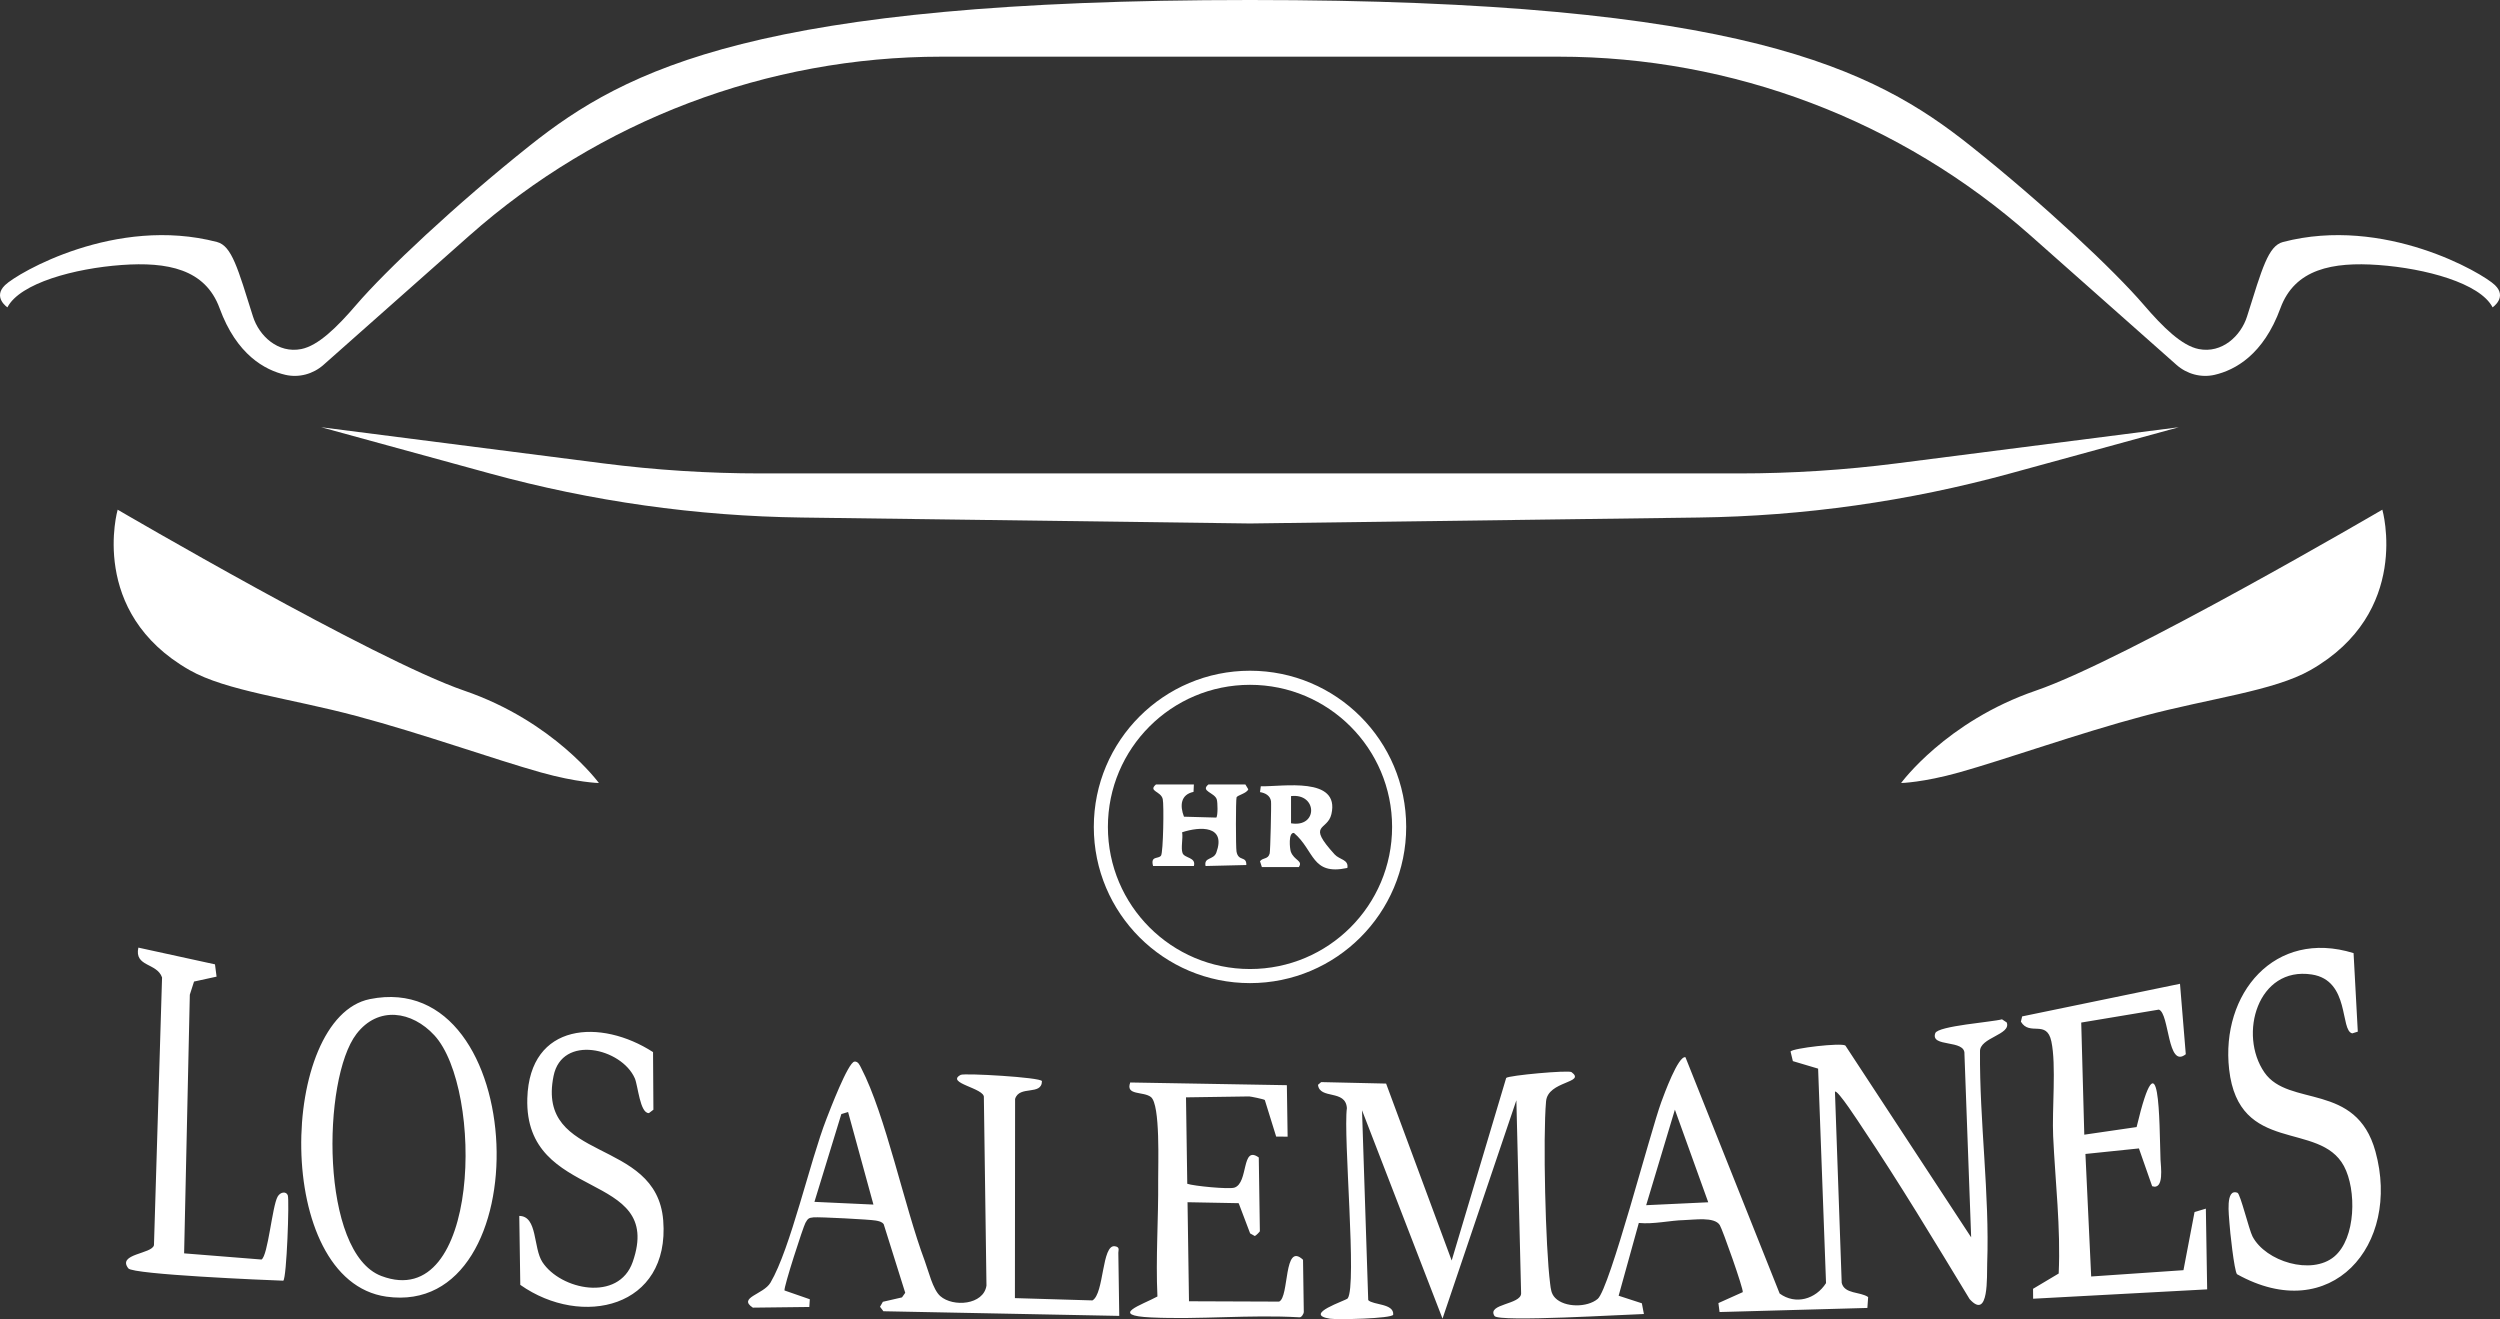 <?xml version="1.0" encoding="UTF-8"?>
<svg xmlns="http://www.w3.org/2000/svg" xmlns:xlink="http://www.w3.org/1999/xlink" xmlns:xodm="http://www.corel.com/coreldraw/odm/2003" xml:space="preserve" width="453.606mm" height="239.343mm" version="1.0" style="shape-rendering:geometricPrecision; text-rendering:geometricPrecision; image-rendering:optimizeQuality; fill-rule:evenodd; clip-rule:evenodd" viewBox="0 0 23444.83 12370.54">
 <rect x="0" y="0" width="23444.83" height="12370.54" fill="#333333" stroke="none"/>
 <defs>
  <style type="text/css">
   
    .fil1 {fill:white}
    .fil0 {fill:white;fill-rule:nonzero}
   
  </style>
 </defs>
 <g id="Capa_x0020_2">
  <path class="fil0" d="M19517.6 9589.48l28.68 1051.5 490.63 -71.48c221.3,-927.39 212.21,-39.48 224.27,306.16 2.07,58.91 36.94,286.98 -78.41,248.54l-124.06 -354.41 -501.72 51.95 53.91 1149.04 865.46 -59.14 103.96 -545.36 106.05 -31.81 12.25 757.01 -1632.04 87.79 -0.8 -93.01 240.52 -143.47c19.56,-430.75 -32.1,-859.11 -51.97,-1287.88 -11.58,-249.89 30.37,-667.01 -16.7,-888.64 -44.23,-208.2 -203.5,-46.39 -285.78,-185.16l11.75 -49.45 1480.29 -305.81 54.3 660.47c-174.24,139.78 -151.98,-383.12 -252.33,-418.37l-728.24 121.51zm-17790.98 2164.42l725.65 57.85c60.59,-35.21 99.92,-497.82 151.02,-589.31 25.98,-46.52 82.06,-52.16 95.71,-12.05 15.5,45.47 -10.58,775.42 -42.33,799.84 -166.41,-5.65 -1407.9,-57.98 -1452.92,-115.24 -108.76,-138.35 223.57,-134.14 240.08,-218.28l75.91 -2510.33c-48.62,-139.44 -261.79,-97.29 -222.2,-279.72l718.53 156.96 14.88 115.25 -211.33 46.12 -39.57 123.16 -53.43 2425.75zm3143.11 -351.17c173.03,1.93 129.09,298.5 216.9,433.03 169.61,259.84 715.02,376.84 846.97,-1.74 302.75,-868.51 -1017.79,-551.55 -988.53,-1533.96 21.26,-714.41 692.25,-748.26 1179.11,-433.58l3.46 540.13 -41.96 31.87c-84.49,3.52 -102.44,-257.86 -132.64,-326.51 -124.15,-282.12 -682.13,-414.51 -761.78,-21.84 -166.38,820.1 966.37,566.34 1028.41,1355.72 64.31,818.41 -763.06,1010.42 -1340.44,603.4l-9.49 -646.52zm-796.71 -1694.18c-209.13,-226.88 -526.52,-277.77 -730.09,-12.3 -323.66,422.09 -341.24,2053.05 233.92,2270.13 928.48,350.43 959.99,-1754.66 496.18,-2257.83zm-604.41 -339.11c1506.34,-303.2 1607.34,2997.57 153.89,2790.27 -1069.92,-152.58 -1004.72,-2618.99 -153.89,-2790.27zm8606.57 1290.01l-107.31 -0.58 -106.57 -343.12c-9.78,-8.18 -134.43,-33.72 -147.01,-33.53l-592.12 8.69 11.89 810.43c59.71,21.21 390.39,53.28 442.52,35.98 133.74,-44.43 63,-401.05 228.12,-282.63l10.16 692.05c0.05,3.26 -37.76,42.91 -47.6,44.55l-43.68 -24.54 -107.39 -283.44 -479.58 -8.96 13.63 928.8 844.82 3.21c97.51,-40.25 40.11,-566.01 224.63,-392.33l7.22 491.72c0.16,10.88 -21.35,54.05 -44.42,47.59 -458.19,-26.32 -930.1,22.67 -1386.31,1.55 -405.12,-18.75 -86.44,-117.31 58.17,-196.6 -17.04,-362.27 10.33,-727.93 6.95,-1088.54 -1.36,-145.15 21.99,-711.2 -68.28,-782.03 -70.4,-55.26 -241.41,-11.41 -193.58,-136.26l1468.67 25.36 7.09 482.62zm-4121.9 -231.06l-63.3 19.34 -252.3 823.22 553.31 25.45 -237.71 -868.01zm2542.94 1911.88l-2211.67 -43.48 -31.84 -42.03 26.71 -46.7 179.32 -41.24 30.39 -43.06 -201.84 -643.24c-17.08,-24.26 -47.57,-29.26 -74.36,-34.37 -53.18,-10.18 -528,-34.69 -583.22,-29.99 -47.4,4.03 -53.76,12.49 -76.29,51.32 -20.81,35.85 -204.39,602.13 -196.48,634.38l237.4 82.5 -4.74 72.32 -529.43 6.35c-144.59,-94.95 99.5,-122.82 165.19,-234.33 189.13,-320.96 368.7,-1134.97 525.39,-1536.6 29.6,-75.86 201.69,-528.84 262.22,-536.49 34.78,-4.39 50.56,36.09 63.05,60.1 229.19,440.64 404.23,1297.45 595.96,1808.33 34.49,91.95 75.37,268.78 145.73,330.64 120.47,105.93 406.47,83.17 433.3,-98.57l-24.44 -1764.29c11.7,-87.7 -365.31,-133.87 -216.91,-211.95 33.79,-17.79 748.39,22.79 761.55,58.61 -1.16,139.19 -212.69,36.56 -251.82,167.47l-1.7 1867.66 727.28 21.5c110.93,-63.96 85.93,-527.37 210.49,-507.9 49.33,7.72 31.72,37.19 32.08,61.18l8.68 591.89zm5523.45 -1065.38l-312.7 -868.67 -269.34 895.99 582.04 -27.33zm1188.36 -1036.74l63.25 1792.6c26.66,106.69 172.74,80.78 248,132.87l-7.23 102.15 -1386.3 38.36 -10.71 -84 228.5 -102.6c6.45,-32.61 -190.29,-588.99 -215.77,-628.97 -51.1,-80.25 -239.22,-48.77 -333.6,-46.64 -134.17,3.02 -285.17,40.54 -425.58,26.89l-189.21 682.43 217.79 70.89 19.16 100.6c-164.1,3.76 -1363.13,77.59 -1401.03,18.69 -74.29,-115.43 248.3,-105.58 249.49,-211.82l-44.5 -1811.3 -692.53 2047.58 -754.92 -1953.79 58.13 1780.29c44.51,47.11 243.43,30.27 234.32,136.75 -12.53,36.71 -524,48.26 -592.32,37.61 -262.38,-40.93 150.91,-170.05 165.73,-190.66 88.04,-122.3 -43.13,-1522.72 -7.73,-1784.41 -12.01,-178.64 -254.86,-77.97 -271.12,-218.35l29.84 -25.46 609.05 13.83 614.9 1659.41 511.2 -1712.37c22.42,-24.01 585.18,-74.93 612.67,-54.54 139.69,103.54 -221.43,80.23 -238.82,273.61 -30.12,334.7 -5.26,1370.47 37.93,1707.9 6.53,51.05 9.13,96.17 47.6,135.87 89.19,91.94 301.7,91.65 398.98,9.11 111.61,-94.69 496.27,-1574.94 595.87,-1845.22 26.02,-70.62 158.86,-436.73 226.85,-421.08l883.44 2216.23c149.1,108.7 338.59,53.37 434.92,-97.73l-74.25 -2011.33 -236.8 -70.45 -21.74 -90.27c19.95,-31.13 475.46,-83.69 514.17,-55.87l1179.57 1798.62 -62.92 -1718.99c9.88,-140.76 -322.29,-58.49 -273.61,-195.46 24.41,-68.69 536.33,-104.47 625.71,-130.16l44.33 29.44c45.18,116.14 -256.7,140.62 -250.53,273.52 -5.51,650.72 90.72,1339.6 67.42,1986.36 -4.23,116.97 18.54,538.33 -164.95,334.35 -327.62,-539.76 -654.49,-1083.69 -1005.96,-1608.12 -20.44,-30.5 -235.31,-363.9 -256.68,-336.38zm4681.83 1546.41c205.26,-171.08 210.67,-627.71 91.35,-849.23 -230.92,-428.72 -985.51,-101.55 -1076.6,-906.84 -80.16,-708.7 426.38,-1320.03 1166.92,-1090.3l39.69 736.52 -52.03 16.15c-116.32,-25.35 -18.15,-497.11 -379.85,-552.3 -506.71,-77.34 -690.08,562.22 -443.66,918.86 228.08,330.11 860.25,86.23 1040.85,740.3 242.51,878.14 -416.03,1643.86 -1298.2,1151.48 -26.08,-31.21 -67.54,-413.83 -70.93,-481.61 -3.27,-65.43 -40.69,-327.06 75.63,-281.61 26.79,10.47 108.35,347.71 141.04,409.81 123.64,234.83 553.16,365.96 765.78,188.77z"></path>
  <path class="fil0" d="M4352.83 6476.66c-842.42,-288.84 -3249.37,-1696.88 -3249.37,-1696.88 0,0 -276.79,962.76 673.94,1504.33 343.9,195.88 941.31,263.99 1563.83,430.24 623.27,166.43 1287.25,404.93 1731.67,529.52 338.85,95 543.56,99.28 543.56,99.28 0,0 -421.21,-577.66 -1263.64,-866.49zm14739.17 0c842.42,-288.84 3249.37,-1696.88 3249.37,-1696.88 0,0 276.79,962.76 -673.94,1504.33 -343.9,195.88 -941.31,263.99 -1563.83,430.24 -623.27,166.43 -1287.25,404.93 -1731.67,529.52 -338.85,95 -543.56,99.28 -543.56,99.28 0,0 421.21,-577.66 1263.64,-866.49zm-7369.58 -2036.87l4585.95 0c494.67,0 988.81,-31.53 1479.48,-94.38l2645.02 -338.87 -1583.34 433.9c-952.77,261.08 -1934.9,399.86 -2922.7,412.95l-4204.41 55.74 -4204.41 -55.74c-987.8,-13.09 -1969.92,-151.87 -2922.7,-412.95l-1583.34 -433.9 2645.02 338.87c490.67,62.85 984.81,94.38 1479.48,94.38l4585.95 0zm0 -4439.79c4608.25,0 5848.38,644.65 6754.81,1365.94 694.31,552.49 1353.82,1174.53 1626.37,1492.28 182.87,213.2 358.01,383.76 515.81,415.21 217.83,43.4 395.72,-122.68 453.3,-305.88 141.6,-450.57 198.58,-661.91 336.97,-698.02 949.47,-247.68 1869.38,289.84 1987.72,404.16 118.34,114.32 -22.06,208.61 -22.06,208.61 -117.83,-227.53 -631.21,-365.49 -1071.09,-397.16 -428.78,-30.85 -783.99,36.87 -918.64,405.19 -159.36,435.85 -424.11,580.15 -616.75,624.78 -126.98,29.41 -260.3,-6.96 -357.87,-93.43l-1365.83 -1210.3c-1221.38,-1082.28 -2796.79,-1679.86 -4428.69,-1679.86l-2894.05 0 -2894.05 0c-1631.9,0 -3207.3,597.58 -4428.69,1679.86l-1365.83 1210.3c-97.57,86.46 -230.89,122.84 -357.87,93.43 -192.64,-44.64 -457.39,-188.93 -616.75,-624.78 -134.66,-368.32 -489.86,-436.04 -918.64,-405.19 -439.88,31.67 -953.26,169.63 -1071.09,397.16 0,0 -140.4,-94.28 -22.06,-208.61 118.33,-114.32 1038.25,-651.85 1987.72,-404.16 138.39,36.1 195.37,247.45 336.97,698.02 57.58,183.21 235.47,349.28 453.3,305.88 157.8,-31.46 332.94,-202.01 515.81,-415.21 272.55,-317.75 932.06,-939.79 1626.37,-1492.28 906.42,-721.3 2146.55,-1365.94 6754.81,-1365.94z"></path>
  <path class="fil0" d="M12107.17 7465.74l0 255c255.23,43.6 247.76,-284.02 0,-255zm-911.05 -109.28l-3.35 69.7c-121,25.48 -129.71,128.91 -89.62,232.7l303.66 8.37c15.02,-20.48 12.93,-141.29 3.97,-170.25 -20.13,-65.2 -157.23,-76.78 -78,-140.52l346.19 0 27.26 45.24c-13.87,39.46 -103.11,55.23 -109.95,76.51 -7.75,24.16 -7.51,468.56 -0.42,507.75 17.56,96.93 94.96,37.27 92.01,126.15l-382.34 9.23c-16.81,-85.88 74.81,-53.59 101.3,-126.19 92.94,-254.69 -151.57,-246.17 -321.14,-190.08 10.21,55.02 -13.42,147.56 4.13,194.93 18.51,49.89 129.22,38 106.29,121.46l-382.65 0c-26.95,-99.43 50.56,-62.49 74.77,-98.08 20.55,-30.19 28.12,-477.66 15.9,-529.86 -17.71,-75.64 -139.67,-71.7 -63.35,-137.04l355.32 0zm1439.37 783.08c-337.97,72.66 -305.81,-161.73 -500.72,-328.35 -55.03,-6.4 -39.02,149.11 -29.85,174.73 30.3,84.52 117.02,83.69 75.68,145.18l-346.89 0.12 -17.6 -54.83c29.81,-37.05 75.4,-14.91 90.95,-73.02 6.33,-23.69 16.41,-464.37 12.4,-490.07 -8.26,-53.04 -54.45,-77.02 -103.18,-84.89l7.37 -54.84c201.15,5.17 744.75,-95.27 662.22,261.25 -37.29,161.17 -237.66,83.45 30.59,378.03 45.46,49.91 132.94,46.81 119.03,126.69z"></path>
  <path class="fil1" d="M11722.41 9219.56c808.97,0 1464.76,-655.8 1464.76,-1464.76 0,-808.97 -655.8,-1464.76 -1464.76,-1464.76 -808.97,0 -1464.76,655.8 -1464.76,1464.76 0,808.97 655.8,1464.76 1464.76,1464.76zm0 -132.15c735.98,0 1332.61,-596.63 1332.61,-1332.61 0,-735.98 -596.63,-1332.61 -1332.61,-1332.61 -735.98,0 -1332.61,596.63 -1332.61,1332.61 0,735.98 596.63,1332.61 1332.61,1332.61z"></path>
 </g>
</svg>
